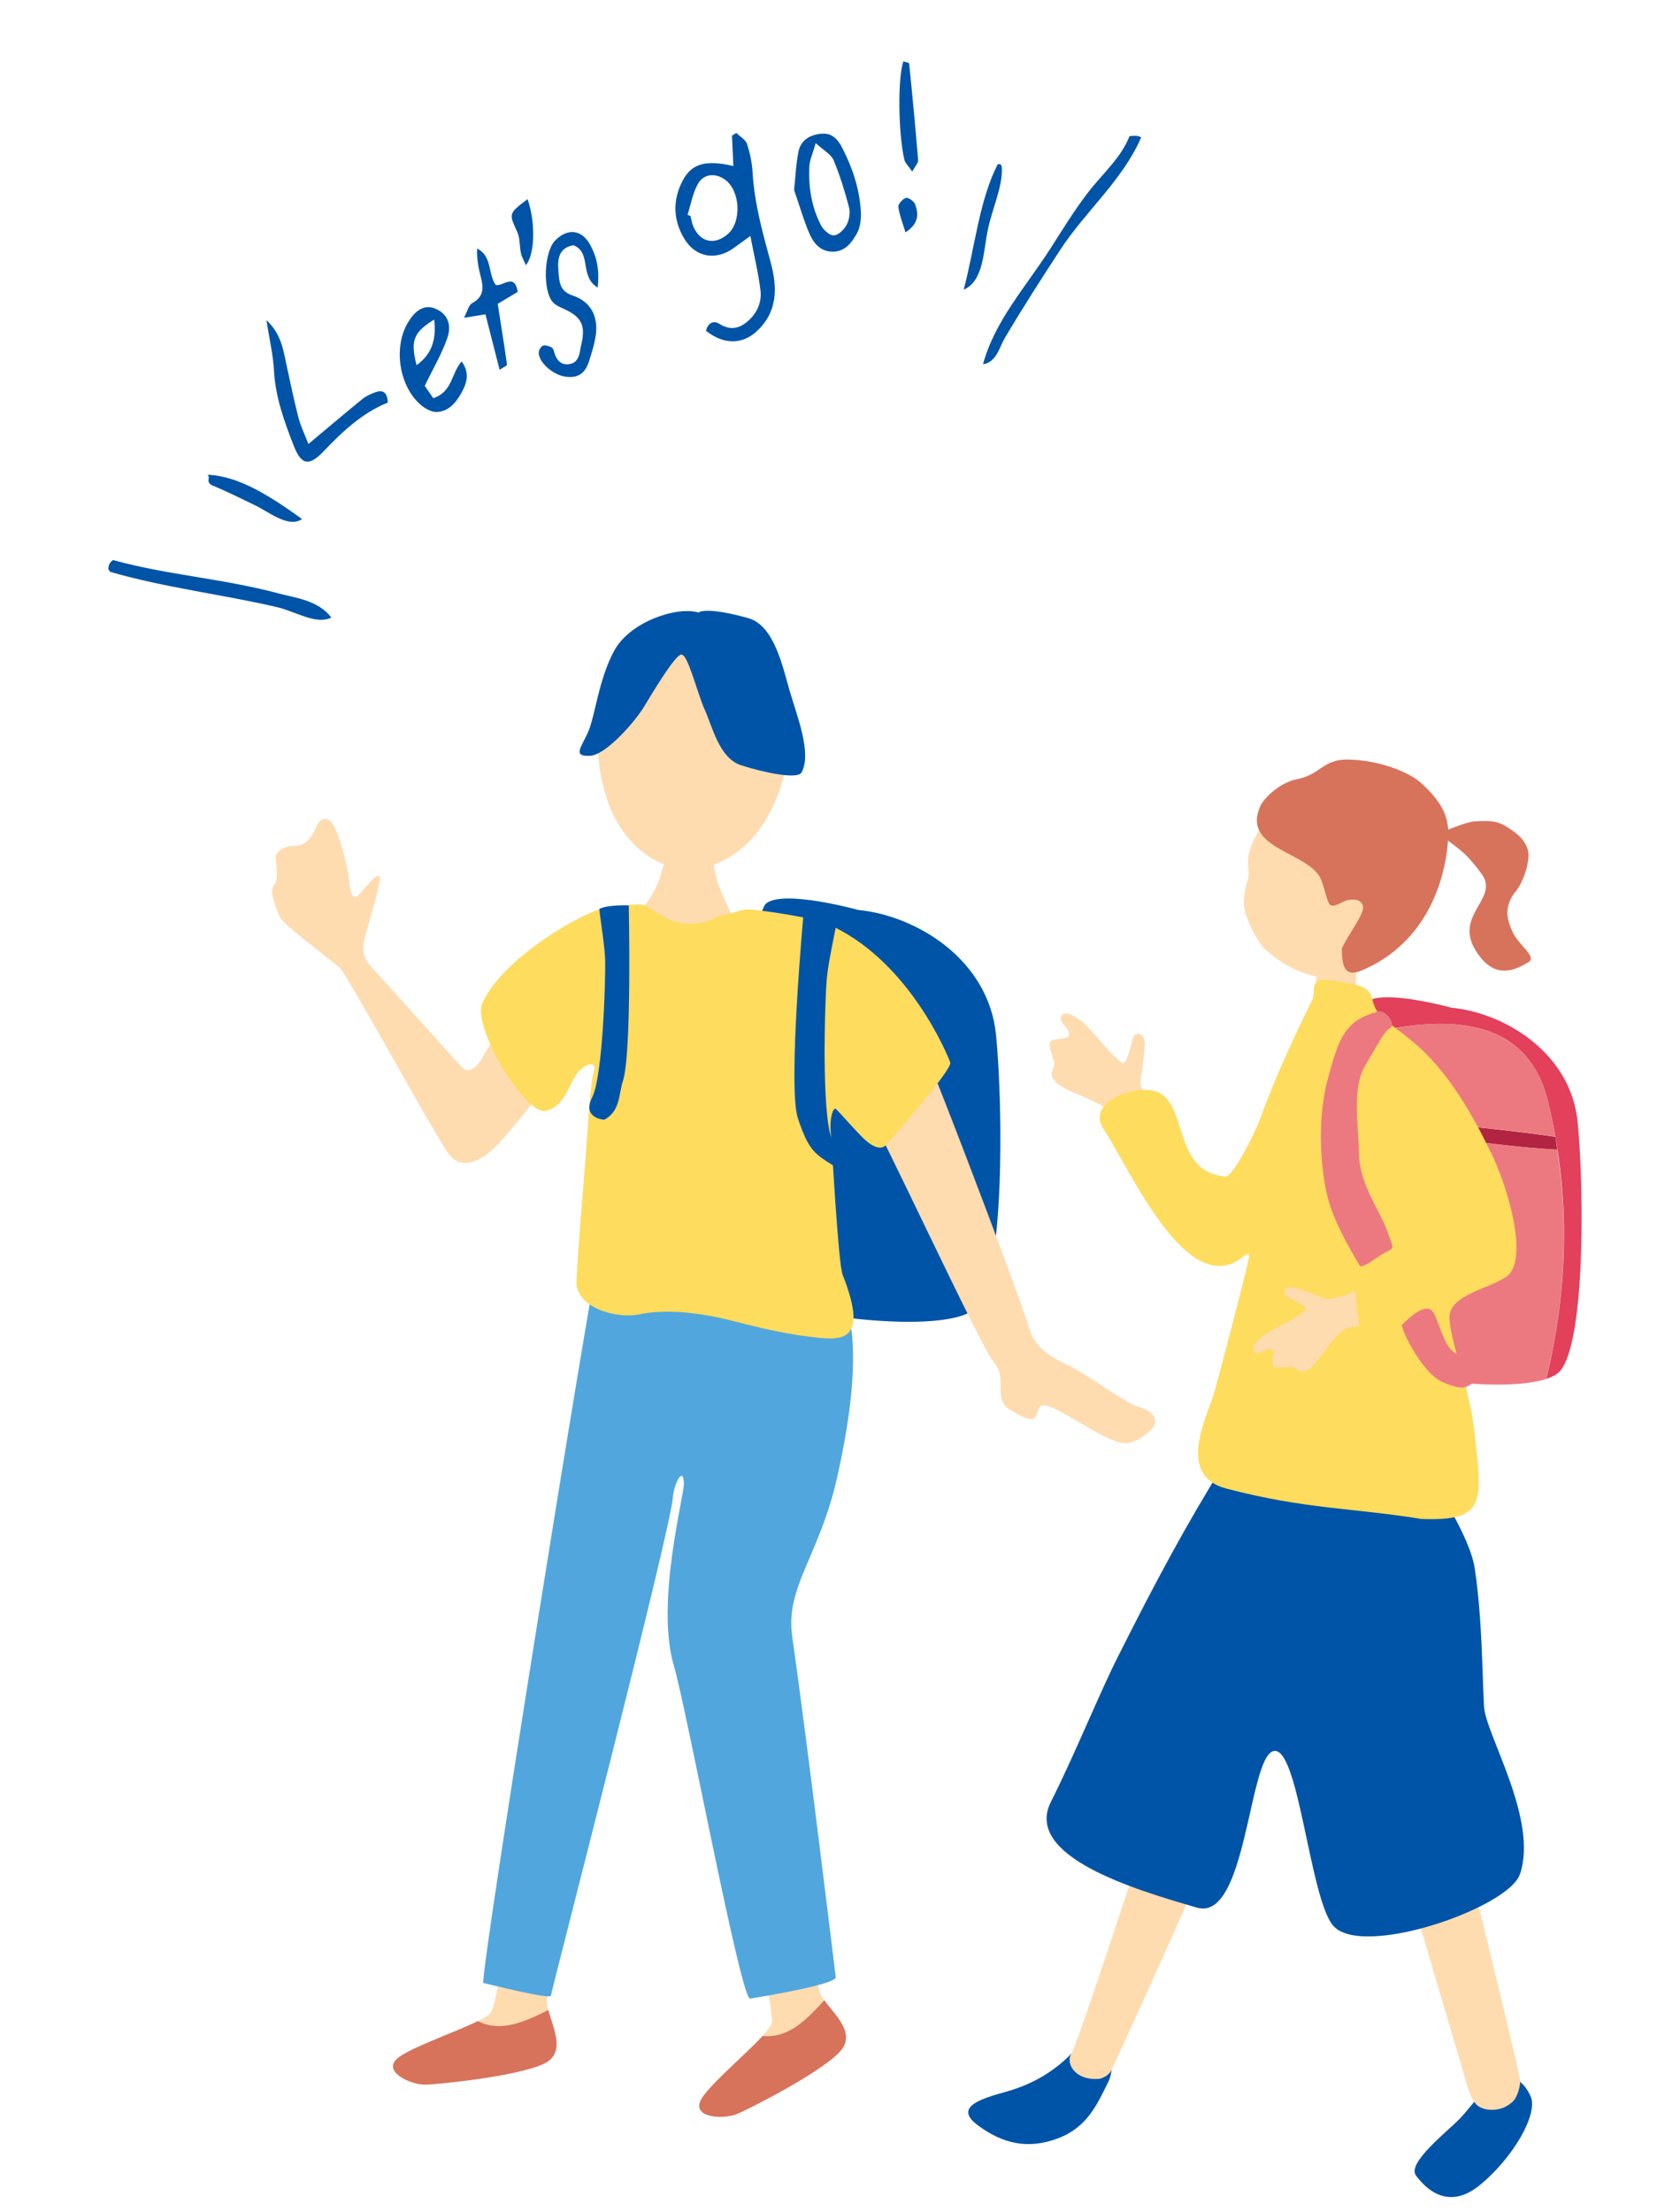 <svg width="136" height="179" viewBox="0 0 136 179" fill="none" xmlns="http://www.w3.org/2000/svg">
<g clip-path="url(#clip0_309_1675)">
<path d="M59.367 13.441C59.326 12.513 59.288 11.748 59.257 10.977C59.376 10.907 59.488 10.836 59.607 10.759C59.906 11.051 60.359 11.297 60.476 11.654C60.721 12.405 60.885 13.207 60.928 14.001C61.073 16.475 61.739 18.823 62.381 21.197C62.934 23.238 62.985 25.221 61.242 26.821C60.062 27.898 58.554 27.883 57.154 26.765C57.289 26.163 57.742 25.889 58.219 26.193C59.023 26.699 59.717 26.641 60.411 26.092C61.233 25.439 61.682 24.53 61.563 23.504C61.398 22.117 61.061 20.755 60.744 19.094C60.107 19.555 59.746 19.821 59.379 20.08C57.955 21.097 56.322 20.831 55.417 19.35C54.479 17.823 54.432 16.189 55.27 14.603C56.002 13.217 57.169 12.915 59.374 13.435L59.367 13.441ZM55.656 17.387L55.892 17.468C55.971 17.758 56.014 18.067 56.136 18.347C56.693 19.618 57.858 19.858 58.919 18.936C60.057 17.949 59.93 15.433 58.698 14.541C57.92 13.973 56.954 14.046 56.488 14.896C56.071 15.65 55.921 16.558 55.656 17.394L55.656 17.387Z" fill="#0054A7"/>
<path d="M48.371 23.265C46.879 22.326 47.916 20.448 46.429 19.844C45.277 20.032 45.116 20.897 45.203 21.886C45.278 22.724 45.242 23.541 46.361 23.912C47.8 24.392 48.429 25.562 48.236 27.065C48.143 27.785 47.914 28.495 47.694 29.199C47.371 30.23 46.797 30.602 45.809 30.482C44.807 30.361 43.632 29.366 43.612 28.546C43.605 28.346 43.775 28.052 43.945 27.971C44.114 27.89 44.391 28.003 44.606 28.082C44.703 28.117 44.8 28.253 44.828 28.354C44.98 29.02 45.32 29.557 46.052 29.467C46.921 29.357 46.91 28.509 47.053 27.893C47.439 26.275 47.059 25.614 45.527 24.936C45.251 24.816 44.955 24.674 44.763 24.461C43.906 23.51 44.035 20.393 44.933 19.467C45.931 18.441 47.105 18.553 47.783 19.819C48.306 20.782 48.551 21.832 48.378 23.272L48.371 23.265Z" fill="#0054A7"/>
<path d="M64.283 15.364C64.386 14.425 64.428 13.331 64.638 12.27C64.835 11.309 65.605 10.879 66.542 10.818C67.407 10.758 67.858 11.324 68.214 12.026C69.032 13.629 69.588 15.321 69.688 17.123C69.718 17.709 69.648 18.387 69.371 18.881C68.963 19.614 68.419 20.366 67.415 20.365C66.405 20.365 65.85 19.663 65.508 18.863C65.05 17.797 64.738 16.679 64.283 15.371L64.283 15.364ZM66.032 11.579C65.785 12.459 65.543 12.954 65.521 13.465C65.439 15.133 65.692 16.768 66.476 18.255C66.671 18.618 67.18 19.074 67.509 19.047C67.888 19.017 68.348 18.559 68.546 18.174C68.752 17.776 68.843 17.198 68.731 16.77C68.389 15.478 67.996 14.19 67.479 12.956C67.284 12.494 66.701 12.189 66.032 11.579Z" fill="#0054A7"/>
<path d="M35.074 32.219C36.649 31.69 36.511 30.22 37.371 29.242C38.089 30.247 37.761 31.064 37.313 31.858C36.874 32.632 36.278 33.309 35.343 33.335C34.916 33.347 34.403 33.055 34.054 32.752C32.317 31.254 31.839 28.165 32.984 26.167C33.618 25.058 34.366 24.648 35.17 24.948C36.141 25.309 36.621 26.169 36.209 27.357C35.779 28.602 35.092 29.756 34.383 31.223C34.48 31.365 34.771 31.777 35.075 32.212L35.074 32.219ZM35.149 25.858C33.46 26.884 33.211 27.593 33.726 29.553C34.943 28.656 35.337 27.509 35.149 25.858Z" fill="#0054A7"/>
<path d="M24.968 35.924C26.519 34.632 27.905 33.448 29.325 32.295C29.649 32.034 30.062 31.842 30.462 31.714C31.096 31.51 31.355 31.87 31.398 32.571C29.346 33.401 27.746 34.89 26.223 36.491C25.008 37.764 24.39 37.649 23.759 36.017C23 34.068 22.292 32.117 22.18 29.979C22.113 28.728 21.816 27.496 21.566 25.898C22.774 27.037 22.926 28.294 23.189 29.503C23.5 30.942 23.796 32.38 24.165 33.802C24.35 34.506 24.679 35.177 24.968 35.924Z" fill="#0054A7"/>
<path d="M41.919 23.611C41.435 23.905 40.923 24.203 40.291 24.585C40.546 26.206 40.813 27.856 41.044 29.51C41.053 29.582 40.789 29.691 40.446 29.923C40.051 28.371 39.683 26.935 39.298 25.434C38.78 25.518 38.341 25.586 37.564 25.709C37.861 25.139 37.951 24.668 38.217 24.531C39.215 24.003 39.142 23.229 38.906 22.343C38.715 21.625 38.589 20.89 38.63 20.109C39.866 20.745 39.476 22.135 40.136 23.065C40.704 23.183 41.674 22.049 41.911 23.625L41.919 23.611Z" fill="#0054A7"/>
<path d="M73.846 13.879C73.556 13.452 73.268 13.197 73.203 12.9C72.7 10.671 72.674 6.225 73.134 4.962C73.293 5.023 73.589 5.065 73.598 5.137C73.862 7.741 74.111 10.344 74.324 12.951C74.343 13.188 74.083 13.447 73.853 13.872L73.846 13.879Z" fill="#0054A7"/>
<path d="M42.708 16.111C43.358 17.981 43.318 20.549 42.57 21.457C42.418 21.09 42.246 20.807 42.175 20.503C42.046 19.924 42.106 19.273 41.866 18.751C41.195 17.279 41.151 17.29 42.708 16.111Z" fill="#0054A7"/>
<path d="M73.297 18.789C73.073 18.033 72.806 17.394 72.724 16.733C72.698 16.511 73.084 16.075 73.345 16.015C73.547 15.966 73.994 16.289 74.09 16.545C74.369 17.32 74.385 18.097 73.304 18.797L73.297 18.789Z" fill="#0054A7"/>
<path fill-rule="evenodd" clip-rule="evenodd" d="M92.381 11.121C90.86 14.61 87.857 17.103 85.821 20.227C84.303 22.555 82.775 24.924 81.344 27.344C80.907 28.082 80.662 29.325 79.578 29.469C80.524 25.968 83.031 23.226 85.031 20.114C86.008 18.588 86.951 17.038 88.08 15.573C89.248 14.054 90.771 12.752 91.435 11.018C91.815 10.974 92.186 10.958 92.381 11.128L92.381 11.121Z" fill="#0054A7"/>
<path fill-rule="evenodd" clip-rule="evenodd" d="M80.77 13.295C80.951 13.258 81.046 13.315 81.088 13.431C81.239 15.002 80.319 16.838 79.956 18.649C79.596 20.404 79.622 22.742 78.014 23.44C78.911 20.035 79.285 16.159 80.77 13.288L80.77 13.295Z" fill="#0054A7"/>
<path fill-rule="evenodd" clip-rule="evenodd" d="M16.819 38.415C19.332 38.508 21.891 40.156 24.457 41.998C23.366 42.732 21.847 41.478 20.719 40.921C19.481 40.313 18.243 39.712 17.089 39.231C16.651 38.88 17.068 38.724 16.812 38.414L16.819 38.415Z" fill="#0054A7"/>
<path fill-rule="evenodd" clip-rule="evenodd" d="M26.817 49.971C25.586 50.574 23.92 49.48 22.471 49.135C18.145 48.116 13.374 47.563 8.932 46.272C8.765 46.111 8.732 45.973 8.797 45.864C8.805 45.658 8.932 45.474 9.15 45.312C13.533 46.528 18.025 46.804 22.558 48.016C23.892 48.374 25.764 48.564 26.817 49.964L26.817 49.971Z" fill="#0054A7"/>
<path d="M42.263 80.814C42.89 81.4 45.395 85.409 45.451 85.933C45.506 86.457 41.24 91.616 40.248 92.65C39.257 93.683 37.514 94.877 36.372 93.421C35.23 91.966 28.19 78.953 27.503 78.306C26.815 77.666 22.856 74.793 22.631 74.157C22.405 73.522 21.727 72.156 22.193 71.598C22.66 71.04 22.271 69.702 22.328 69.3C22.392 68.899 22.973 68.441 23.784 68.449C24.594 68.457 25.115 67.938 25.409 67.311C25.703 66.677 25.998 65.929 26.69 66.398C27.376 66.867 28.096 70.052 28.209 70.864C28.323 71.677 28.361 73.232 29.178 72.258C29.994 71.283 30.875 70.306 30.745 71.23C30.623 72.154 29.724 75.095 29.609 75.614C29.486 76.132 29.018 77.11 30.043 78.216C31.075 79.322 36.902 85.853 37.42 86.381C37.937 86.909 38.636 86.396 39.107 85.475C39.578 84.555 42.27 80.822 42.27 80.822L42.263 80.814Z" fill="#FFDBB0"/>
<path d="M44.382 162.635C44.319 162.41 44.277 162.2 44.27 162.007C44.187 160.663 50.78 132.965 50.773 132.06C50.773 132.06 45.212 130.305 44.959 131.562C44.706 132.818 40.575 161.916 39.74 162.854C39.562 163.055 39.176 163.284 38.688 163.534C40.557 164.485 42.507 163.577 44.388 162.642L44.382 162.635Z" fill="#FFDBB0"/>
<path d="M44.382 162.635C42.501 163.569 40.557 164.478 38.682 163.526C36.926 164.405 33.666 165.506 32.365 166.396C30.697 167.538 33.225 168.715 34.495 168.67C35.765 168.631 42.67 167.904 44.32 166.818C45.738 165.886 44.748 163.992 44.382 162.628L44.382 162.635Z" fill="#D8735B"/>
<path d="M66.727 161.844C66.591 161.656 66.476 161.477 66.396 161.3C65.835 160.078 62.039 131.856 61.7 131.02C61.7 131.02 55.881 131.383 56.097 132.645C56.314 133.907 62.919 162.549 62.474 163.714C62.377 163.97 62.103 164.321 61.733 164.722C63.818 164.934 65.315 163.388 66.728 161.836L66.727 161.844Z" fill="#FFDBB0"/>
<path d="M66.728 161.844C65.308 163.395 63.818 164.941 61.733 164.729C60.406 166.187 57.766 168.379 56.87 169.682C55.727 171.346 58.503 171.536 59.677 171.042C60.85 170.549 67.025 167.384 68.178 165.778C69.166 164.395 67.557 162.992 66.735 161.844L66.728 161.844Z" fill="#D8735B"/>
<path d="M69.462 73.623C74.183 74.08 80.044 77.636 80.634 83.76C81.224 89.884 81.285 103.248 79.072 105.755C76.859 108.261 62.725 106.346 59.804 104.386C56.883 102.427 60.587 74.232 62.027 73.095C63.467 71.958 69.462 73.623 69.462 73.623Z" fill="#0054A7"/>
<path d="M61.517 67.062C59.813 69.412 57.376 70.457 55.4 70.317C53.424 70.177 51.16 68.798 49.805 66.231C46.969 60.866 47.869 49.293 56.848 49.931C65.827 50.569 65.083 62.145 61.517 67.062Z" fill="#FFDBB0"/>
<path d="M54.216 68.239C54.485 68.258 57.168 68.356 57.503 68.351C57.598 68.914 57.887 70.964 58.179 71.661C58.464 72.358 59.535 74.805 59.844 75.162C59.177 76.04 52.247 75.513 50.972 74.532C51.697 74.242 53.135 72.036 53.402 71.073C53.67 70.109 54.182 68.607 54.209 68.239L54.216 68.239Z" fill="#FFDBB0"/>
<path d="M67.036 101.852C68.349 104.615 70.436 107.691 67.764 119.558C66.341 125.88 63.564 128.396 64.129 132.375C65.404 141.367 67.628 159.763 67.655 159.979C67.728 160.561 61.491 161.592 60.729 161.709C59.966 161.826 55.605 138.357 54.544 134.749C53.054 129.687 55.392 121.015 55.362 120.03C55.319 118.538 54.545 120.107 54.471 121.149C54.275 123.919 44.623 161.121 44.598 161.468C44.573 161.815 39.533 160.531 39.134 160.446C38.734 160.361 48.028 102.752 48.457 101.622C48.886 100.491 67.03 101.837 67.03 101.837L67.036 101.852Z" fill="#51A7DD"/>
<path d="M72.434 79.46C73.981 82.12 82.651 105.14 83.276 107.364C83.901 109.587 85.847 110.053 87.295 110.911C88.743 111.761 91.398 113.659 92.169 113.828C92.933 113.996 94.305 114.82 92.932 115.912C91.559 117.003 90.954 116.896 89.835 116.425C88.716 115.954 86.689 114.635 86.055 114.334C85.429 114.033 84.3 113.29 84.056 114.028C83.811 114.765 83.864 115.424 81.537 113.913C80.47 113.004 81.542 111.442 80.48 110.263C79.411 109.083 70.811 90.384 69.747 88.934C68.683 87.477 70.606 78.939 72.441 79.461L72.434 79.46Z" fill="#FFDBB0"/>
<path d="M58.241 74.108C59.216 74.007 59.904 73.528 60.768 73.59C61.632 73.651 65.747 74.228 66.901 74.723C73.546 77.559 76.737 85.435 76.927 85.968C77.124 86.502 72.19 92.134 71.75 92.622C71.31 93.111 70.579 92.774 69.874 92.083C69.169 91.392 67.886 89.912 67.664 89.726C67.443 89.539 67.143 90.557 67.243 91.547C67.344 92.537 67.85 102.237 68.213 103.146C70.482 108.876 67.922 108.438 65.509 108.153C63.095 107.867 60.385 107.148 59.42 106.901C58.455 106.662 54.78 105.703 51.709 106.354C50.163 106.678 47.007 106.02 46.674 103.995C46.59 103.483 47.37 94.195 47.452 93.04C47.534 91.885 47.788 87.502 48.072 86.71C48.364 85.919 47.609 85.923 46.858 86.681C46.106 87.44 45.796 89.604 44.126 89.877C42.477 90.144 38.19 83.06 39.051 81.156C40.79 77.32 47.545 73.69 48.716 73.546C49.886 73.401 51.536 73.019 52.209 73.26C52.889 73.5 55.035 75.853 58.227 74.107L58.241 74.108Z" fill="#FEDC5E"/>
<path d="M67.768 74.415C67.018 73.948 65.05 73.908 65.05 73.908C65.05 73.908 63.753 87.96 64.591 90.483C65.43 93.007 65.898 93.325 67.37 94.255C68.84 95.193 68.21 94.244 67.352 92.196C66.487 90.148 66.769 81.059 66.929 79.212C67.052 77.782 67.599 75.485 67.769 74.407L67.768 74.415Z" fill="#0054A7"/>
<path d="M48.508 73.545C49.188 73.187 50.899 73.252 50.899 73.252C50.899 73.252 51.159 85.32 50.423 87.468C50.083 88.456 50.252 89.878 48.92 90.602C48.92 90.602 47.077 90.499 47.938 88.787C48.8 87.075 49.026 79.286 48.989 77.695C48.956 76.468 48.6 74.463 48.516 73.538L48.508 73.545Z" fill="#0054A7"/>
<path d="M56.554 49.561C54.819 49.032 51.022 50.294 49.74 52.617C48.45 54.939 48.163 58.088 47.561 59.341C46.96 60.595 46.412 61.197 47.739 61.156C49.065 61.115 51.441 58.321 52.101 57.242C52.755 56.164 54.574 53.095 55.124 52.964C55.674 52.832 56.404 55.981 57.049 57.423C57.694 58.865 58.236 61.353 59.996 61.919C61.757 62.486 64.553 63.098 64.887 62.502C65.744 60.96 64.503 57.881 63.925 55.896C63.348 53.911 62.672 50.601 60.565 50.01C58.464 49.419 56.98 49.278 56.547 49.554L56.554 49.561Z" fill="#0054A7"/>
<path d="M93.006 89.232C92.439 88.195 92.241 87.775 92.356 87.256C92.464 86.737 92.596 85.478 92.664 84.721C92.733 83.957 92.447 83.573 92.035 83.658C91.624 83.743 91.686 84.374 91.313 85.416C90.94 86.457 90.766 85.897 90.287 85.535C89.8 85.173 88.085 82.965 87.526 82.612C86.968 82.258 86.365 81.731 85.957 82.158C85.55 82.585 86.586 83.221 86.549 83.653C86.518 84.085 86.07 83.975 85.413 84.106C84.756 84.238 84.98 84.596 85.139 85.269C85.297 85.943 85.489 85.949 85.251 86.488C85.021 87.027 85.147 87.157 85.495 87.573C85.842 87.99 87.201 88.499 88.324 89.02C89.454 89.542 90.109 89.945 90.44 90.987C90.464 91.053 90.5 91.148 90.562 91.273C91.544 90.88 92.578 90.555 93.609 90.158C93.305 89.723 93.094 89.395 93.006 89.232Z" fill="#FFDBB0"/>
<path d="M126.065 93.025C126.012 92.68 125.972 92.328 125.912 91.982C120.121 91.15 114.627 90.739 108.736 90.32C108.706 90.539 108.676 90.758 108.646 90.984C114.6 91.527 120.167 92.699 126.065 93.025Z" fill="#B22442"/>
<path d="M108.646 90.976C107.634 98.817 107.046 108.602 108.655 109.685C111.019 111.27 121.406 112.827 125.175 111.571C126.654 105.473 127.022 99.289 126.065 93.018C120.168 92.685 114.6 91.52 108.646 90.976Z" fill="#ED7980"/>
<path d="M125.423 89.547C123.705 81.378 115.761 82.401 109.811 83.802C109.457 85.479 109.074 87.773 108.737 90.313C114.628 90.732 120.122 91.143 125.913 91.975C125.771 91.167 125.608 90.358 125.424 89.54L125.423 89.547Z" fill="#ED7980"/>
<path d="M127.717 90.807C127.183 85.207 121.82 81.949 117.494 81.535C117.494 81.535 112.008 80.013 110.689 81.052C110.448 81.241 110.141 82.259 109.811 83.802C115.761 82.394 123.704 81.37 125.422 89.547C127.148 97.019 126.926 104.353 125.182 111.571C125.671 111.406 126.055 111.199 126.287 110.937C128.315 108.639 128.252 96.406 127.717 90.807Z" fill="#E2405B"/>
<path d="M107.293 75.84C107.463 75.852 109.701 76.103 109.916 76.09C109.988 76.48 109.766 79.398 109.715 79.914C109.625 80.791 109.422 82.037 108.948 83.207C108.656 83.606 105.772 84.534 106.275 81.158C106.456 79.91 106.702 78.254 106.802 77.848C106.971 77.17 107.289 76.096 107.3 75.84L107.293 75.84Z" fill="#FFDBB0"/>
<path d="M116.476 67.398C117.232 67.167 118.603 66.509 119.403 66.459C120.204 66.409 121.076 66.357 121.826 66.809C123.001 67.512 123.462 68.029 123.692 68.8C123.9 69.485 123.395 71.379 122.576 72.282C121.644 73.583 122.123 74.664 122.441 75.392C122.894 76.428 124.426 77.406 123.762 77.828C121.831 79.073 120.69 78.5 119.859 77.473C117.184 74.164 121.498 72.832 119.947 70.721C118.396 68.609 118.003 68.738 116.468 67.397L116.476 67.398Z" fill="#D8735B"/>
<path d="M112.352 76.897C110.641 78.734 108.432 79.374 106.747 79.048C105.063 78.722 103.598 77.906 102.329 76.726C101.365 75.568 100.781 73.974 100.713 73.328C100.656 72.733 100.739 72.055 100.947 71.436C101.427 69.982 100.33 69.797 102.037 67.006C102.553 66.159 105.469 62.379 110.041 63.031C114.064 63.608 115.927 73.049 112.345 76.896L112.352 76.897Z" fill="#FFDBB0"/>
<path d="M101.986 65.307C102.223 64.676 103.522 63.33 105.023 63.037C106.877 62.678 107.114 61.441 109.049 61.458C111.752 61.471 114.172 62.576 114.968 63.288C116.681 64.82 117.184 65.959 117.238 67.209C117.284 68.459 116.904 75.61 110.353 78.471C109.303 78.93 108.589 78.865 108.627 76.725C109.277 75.389 110.5 73.902 110.33 73.285C110.16 72.667 109.262 72.696 108.722 72.971C107.37 73.673 107.665 73.231 106.992 71.282C106.164 68.908 100.514 68.799 101.994 65.301L101.986 65.307Z" fill="#D8735B"/>
<path d="M122.113 167.92C120.787 167.947 119.215 170.335 118.208 171.389C117.201 172.442 113.866 175.011 114.627 176.027C115.387 177.042 117.189 178.922 119.795 176.8C122.401 174.685 124.534 171.104 123.919 169.643C123.297 168.182 122.113 167.913 122.113 167.913L122.113 167.92Z" fill="#0054A7"/>
<path d="M122.623 169.851C122.942 169.368 123.097 168.588 123.055 168.286C122.874 167.027 116.464 140.834 116.077 140.073C116.077 140.073 110.609 140.903 110.917 142.078C111.225 143.254 118.392 167.392 118.59 168.118C118.658 168.365 119.001 169.743 119.453 170.202C119.899 170.832 121.67 171.043 122.63 169.851L122.623 169.851Z" fill="#FFDBB0"/>
<path d="M87.842 164.867C89.205 165.426 90.561 166.776 89.699 168.488C88.837 170.207 88.061 172.11 85.619 173.027C83.177 173.936 81.164 173.43 79.202 171.994C77.247 170.559 79.109 169.887 81.432 169.247C83.755 168.607 86.039 167.309 87.836 164.859L87.842 164.867Z" fill="#0054A7"/>
<path d="M102.665 138.437C102.665 138.437 97.34 135.146 97.006 135.742C96.665 136.338 87.495 164.949 86.717 166.183C86.267 166.899 86.962 168.344 88.936 168.206C89.266 168.166 89.643 167.964 89.879 167.654C90.153 167.296 102.711 139.488 102.664 138.444L102.665 138.437Z" fill="#FFDBB0"/>
<path d="M123.038 151.663C124.563 147.228 120.263 140.342 120.138 138.09C119.979 135.316 120.002 131.087 119.392 126.949C118.988 124.221 116.17 120.31 115.78 119.086C107.737 118.501 107.261 119.685 99.281 118.121C95.945 123.503 93.698 127.688 90.441 134.158C88.983 137.06 86.904 142.175 85.075 145.784C82.864 150.163 91.648 152.838 96.907 154.351C100.882 155.495 101.067 142.376 103.043 141.697C105.093 140.995 105.972 153.278 107.861 155.734C110.03 158.566 122.097 154.402 123.031 151.663L123.038 151.663Z" fill="#0054A7"/>
<path d="M119.36 115.886C118.979 112.234 117.506 109.032 117.337 106.691C117.201 104.801 120.592 104.259 121.956 103.288C123.793 101.972 122.102 96.119 120.685 93.227C119.416 90.651 117.387 86.754 114.32 84.243C111.885 82.254 111.46 82.331 111.06 80.743C110.771 79.604 109.325 79.623 108.174 79.384C105.635 78.862 106.709 80.277 106.132 81.091C104.583 84.264 103.125 87.451 102.124 90.221C101.451 92.082 99.733 95.229 99.223 95.192C95.109 94.9 96.114 89.88 93.998 88.504C92.413 87.473 87.817 89.055 89.321 91.327C91.537 94.689 96.163 105.415 100.68 101.634C100.68 101.634 101.238 101.197 101.103 101.792C100.543 104.274 98.735 111.089 98.297 112.646C97.744 114.615 95.144 119.365 99.301 120.451C105.779 122.136 109.518 121.996 115.076 122.903C120.393 123.096 119.96 121.477 119.368 115.873L119.36 115.886Z" fill="#FEDC5E"/>
<path d="M108.801 104.832C107.821 105.104 107.431 105.183 107.024 104.99C106.611 104.797 105.583 104.439 104.964 104.239C104.338 104.038 103.964 104.196 103.952 104.559C103.941 104.921 104.484 104.988 105.28 105.507C106.075 106.027 105.575 106.055 105.181 106.391C104.787 106.726 102.602 107.731 102.197 108.13C101.791 108.528 101.236 108.931 101.512 109.356C101.788 109.782 102.524 109.036 102.879 109.154C103.233 109.272 103.052 109.615 103.033 110.19C103.013 110.766 103.356 110.648 103.947 110.647C104.538 110.646 104.577 110.485 104.983 110.792C105.388 111.091 105.522 111.008 105.936 110.795C106.35 110.583 107.042 109.549 107.7 108.706C108.358 107.862 108.818 107.39 109.763 107.314C109.82 107.311 109.914 107.296 110.03 107.269C109.887 106.369 109.817 105.445 109.692 104.503C109.267 104.673 108.953 104.786 108.801 104.832Z" fill="#FFDBB0"/>
<path d="M111.5 81.864C108.916 82.564 108.408 83.916 107.523 87.158C106.638 90.399 106.862 94.054 107.397 96.549C107.931 99.044 109.878 101.995 110.043 102.37C110.209 102.745 111.39 101.747 112.138 101.337C112.885 100.934 112.88 101.205 112.267 99.523C111.653 97.841 110.06 95.82 110.014 93.359C109.968 90.899 109.431 88.048 110.522 86.21C111.613 84.379 112.04 83.469 112.546 83.17C113.051 82.871 112.156 81.64 111.508 81.843L111.5 81.864Z" fill="#ED7980"/>
<path d="M113.478 107.215C114.144 106.55 115.509 105.265 116.053 106.23C116.596 107.201 116.821 108.734 117.685 109.401C118.548 110.075 120.851 110.21 119.871 111.194C118.889 112.186 118.78 112.719 116.697 111.788C115.352 111.187 113.676 108.226 113.478 107.215Z" fill="#ED7980"/>
</g>
<defs>
<clipPath id="clip0_309_1675">
<rect width="123.776" height="169.245" fill="white" transform="translate(11.99 0.619) rotate(4.062)"/>
</clipPath>
</defs>
</svg>
